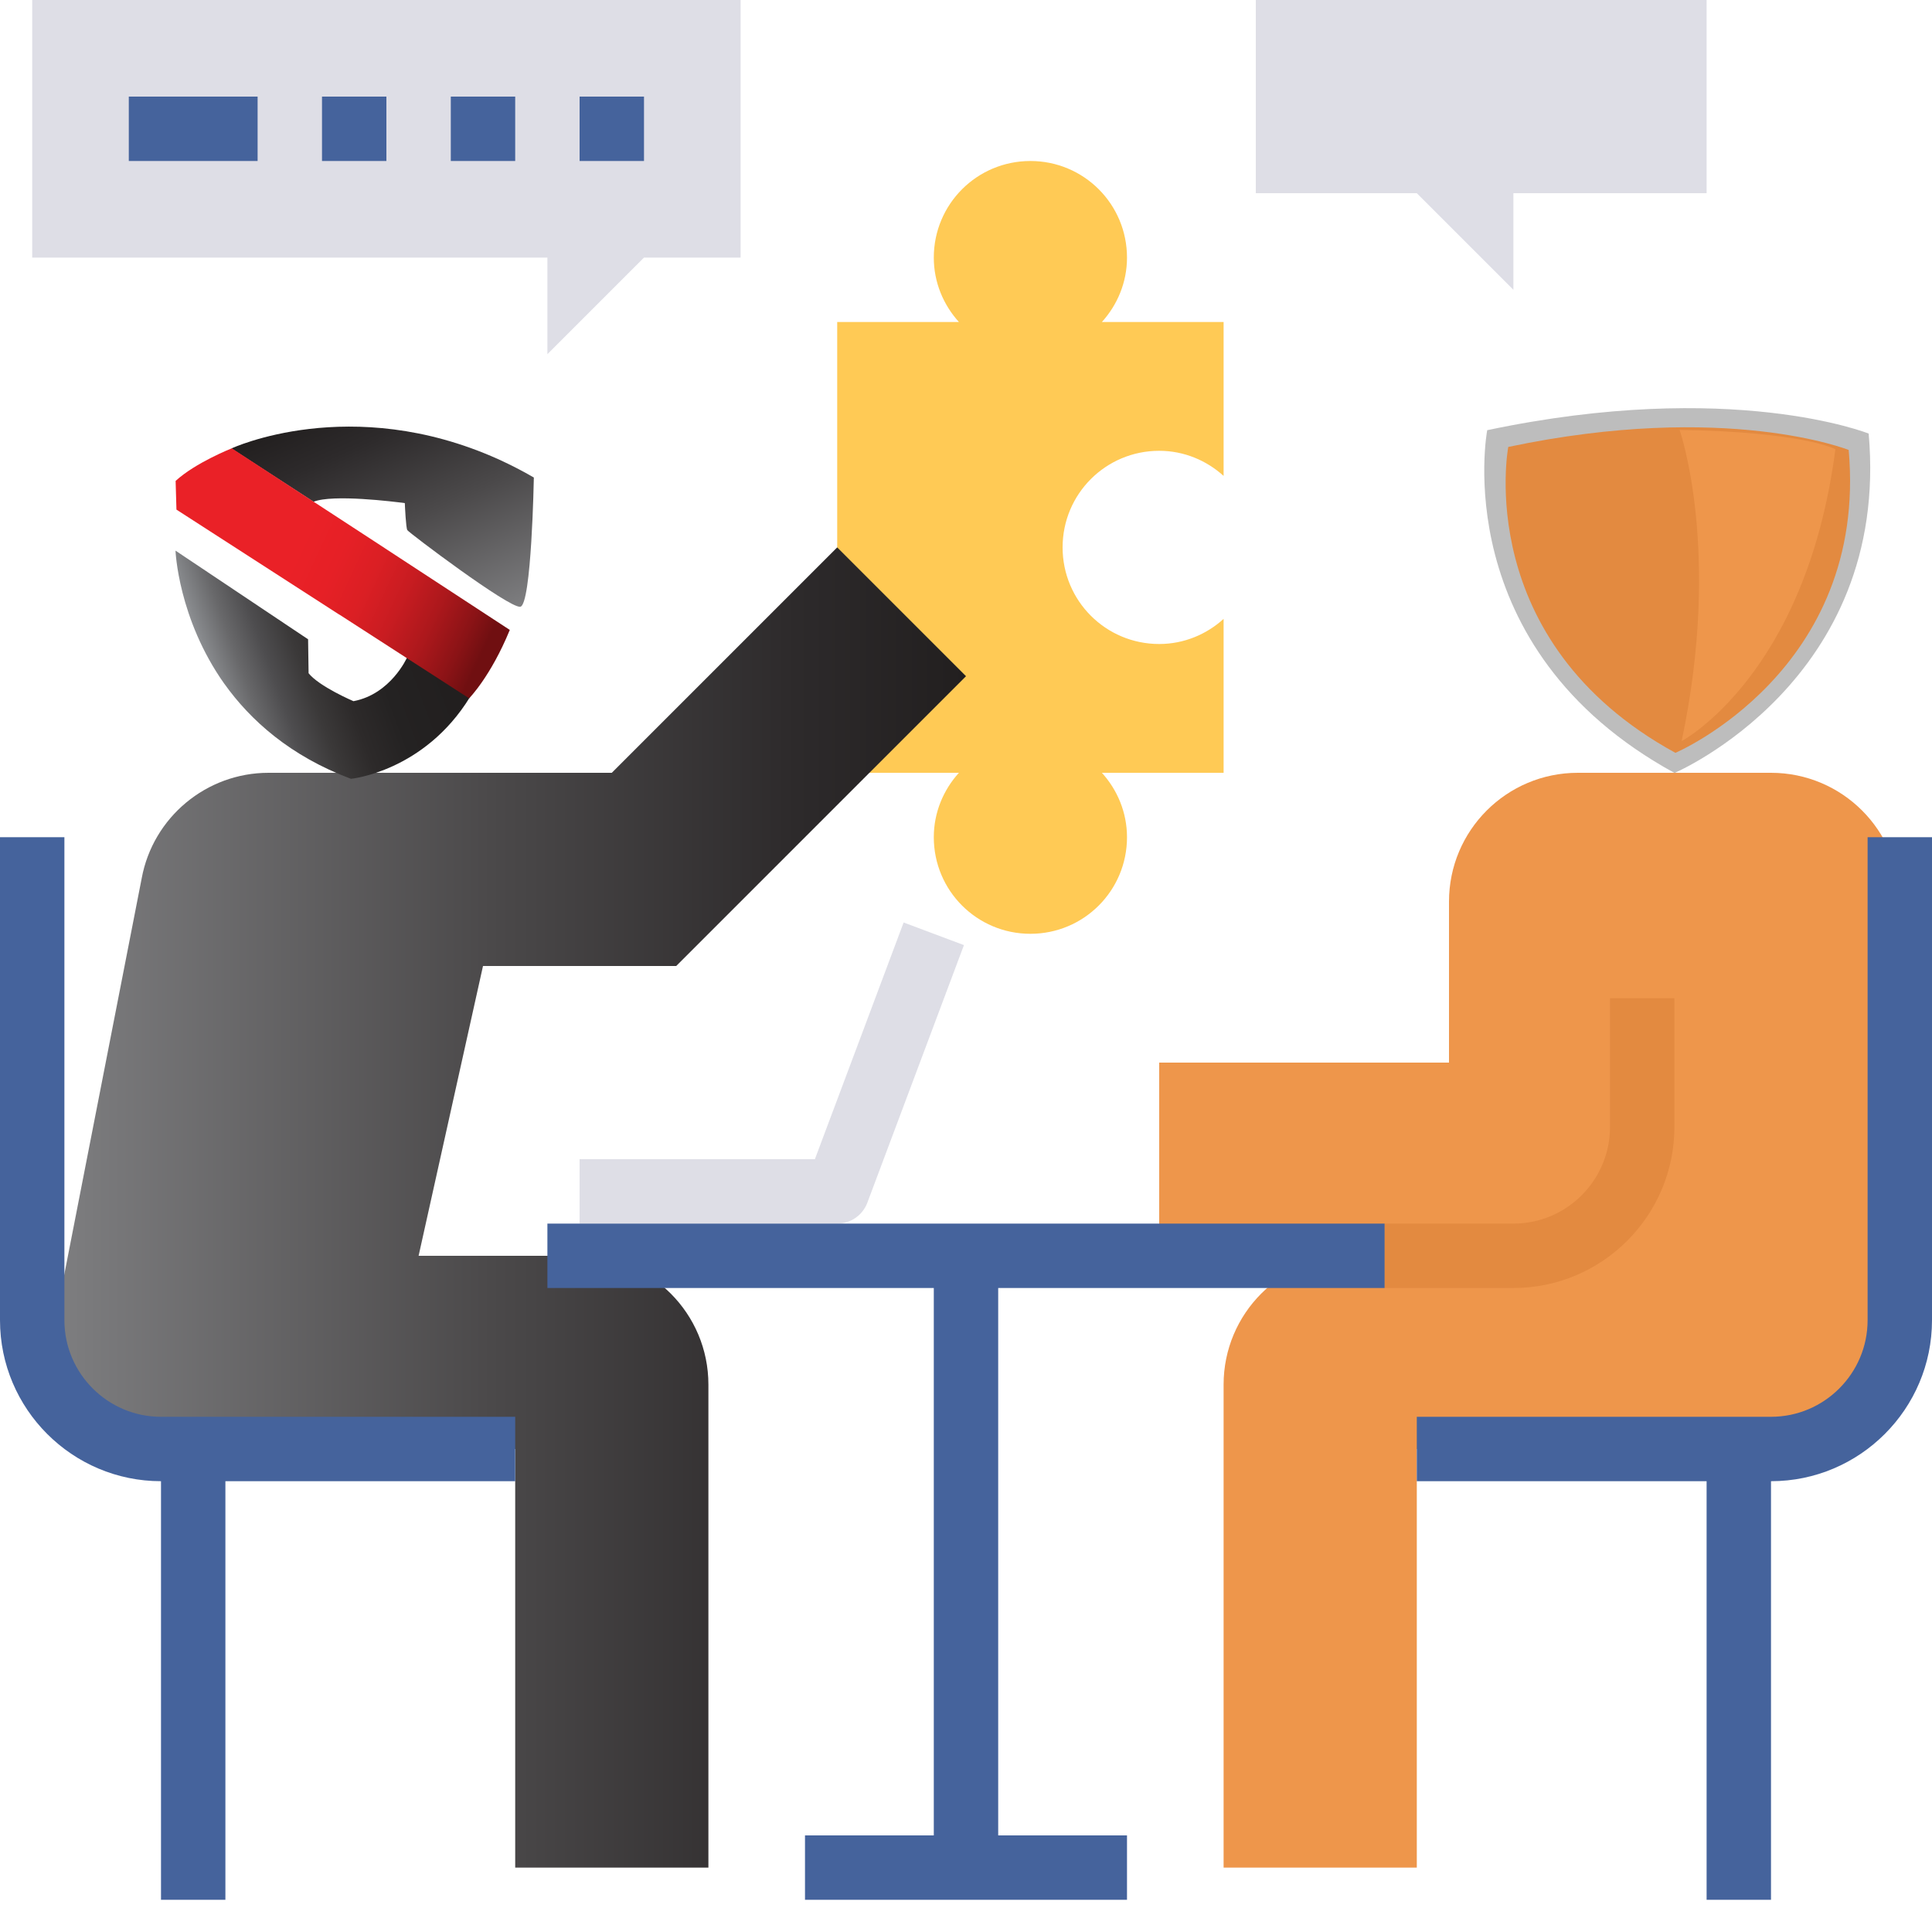 <?xml version="1.0" encoding="iso-8859-1"?>
<!-- Generator: Adobe Illustrator 16.0.0, SVG Export Plug-In . SVG Version: 6.00 Build 0)  -->
<!DOCTYPE svg PUBLIC "-//W3C//DTD SVG 1.1//EN" "http://www.w3.org/Graphics/SVG/1.1/DTD/svg11.dtd">
<svg version="1.1" id="Layer_1" xmlns="http://www.w3.org/2000/svg" xmlns:xlink="http://www.w3.org/1999/xlink" x="0px" y="0px"
	 width="480px" height="480px" viewBox="0 0 480 480" enable-background="new 0 0 480 480" xml:space="preserve">
<path fill="#EE964B" d="M336,312h-48v-48h72v-40c0-17.68,14.32-32,32-32h48c17.68,0,32,14.32,32,32v104c0,17.68-14.32,32-32,32h-88
	v104h-48V344C304,326.32,318.321,312,336,312z"/>
<path fill="#DEDEE6" d="M424,0v48h-48v24l-24-24h-40V0H424z"/>
<path fill="#FFCA55" d="M256,232c-13.281,0-24-10.719-24-24c0-6.16,2.398-11.762,6.238-16H208V80h30.238
	c-3.84-4.238-6.238-9.84-6.238-16c0-13.281,10.719-24,24-24s24,10.719,24,24c0,6.16-2.398,11.762-6.238,16H304v38.238
	c-4.238-3.84-9.84-6.238-16-6.238c-13.281,0-24,10.719-24,24s10.719,24,24,24c6.16,0,11.762-2.398,16-6.238V192h-30.238
	c3.84,4.238,6.238,9.84,6.238,16C280,221.281,269.281,232,256,232z"/>
<path fill="#DEDEE6" d="M8,64V0h176v64h-24l-24,24V64H8z"/>
<linearGradient id="SVGID_1_" gradientUnits="userSpaceOnUse" x1="14.347" y1="300" x2="240" y2="300">
	<stop  offset="0" style="stop-color:#7E7E80"/>
	<stop  offset="0.034" style="stop-color:#7A7A7C"/>
	<stop  offset="0.477" style="stop-color:#4B494A"/>
	<stop  offset="0.813" style="stop-color:#2D2A2B"/>
	<stop  offset="1" style="stop-color:#221F1F"/>
</linearGradient>
<path fill="url(#SVGID_1_)" d="M66.719,192H152l56-56l32,32l-72,72h-48l-16,72h40c17.68,0,32,14.32,32,32v120h-48V360h-81.68
	c-19.922,0-35.039-18.078-31.441-37.762l20.32-104C38,203.039,51.281,192,66.719,192z"/>
<path fill="#E38A40" d="M376,320h-32v-16h32c13.23,0,24-10.77,24-24v-32h16v32C416,302.055,398.055,320,376,320z"/>
<path fill="#45639C" d="M128,352H40c-13.23,0-24-10.77-24-24V208H0v120c0,22.055,17.945,40,40,40v104h16V368h72V352z"/>
<path fill="#45639C" d="M464,208v120c0,13.23-10.77,24-24,24h-88v16h72v104h16V368c22.055,0,40-17.945,40-40V208H464z"/>
<path fill="#45639C" d="M32,24h32v16H32V24z"/>
<path fill="#DEDEE6" d="M208,304h-64v-16h58.457l22.047-58.809l14.984,5.617l-24,64C214.321,301.93,211.336,304,208,304z"/>
<g>
	<path fill="#45639C" d="M344,320v-16H136v16h96v136h-32v16h80v-16h-32V320H344z"/>
	<path fill="#45639C" d="M80,24h16v16H80V24z"/>
	<path fill="#45639C" d="M112,24h16v16h-16V24z"/>
	<path fill="#45639C" d="M144,24h16v16h-16V24z"/>
</g>
<g>
	<linearGradient id="SVGID_2_" gradientUnits="userSpaceOnUse" x1="113.995" y1="157.557" x2="87.504" y2="98.056">
		<stop  offset="0" style="stop-color:#7E7E80"/>
		<stop  offset="0.034" style="stop-color:#7A7A7C"/>
		<stop  offset="0.477" style="stop-color:#4B494A"/>
		<stop  offset="0.813" style="stop-color:#2D2A2B"/>
		<stop  offset="1" style="stop-color:#221F1F"/>
	</linearGradient>
	<path fill="url(#SVGID_2_)" d="M124.129,114.242l0.006-0.001c-0.052-0.026-0.108-0.05-0.166-0.074
		c-0.077-0.037-0.157-0.077-0.237-0.111l-0.006,0.002c-36.662-16.462-66.238-2.637-66.238-2.637l20.414,13.239
		c4.801-1.928,20.047-0.014,22.674,0.334c0.032,0.843,0.274,6.143,0.62,6.716c0.374,0.621,25.24,19.411,28.057,19.036
		c2.816-0.372,3.379-32.106,3.379-32.106C129.766,116.979,126.93,115.525,124.129,114.242z"/>
	<linearGradient id="SVGID_3_" gradientUnits="userSpaceOnUse" x1="53.252" y1="169.964" x2="108.297" y2="149.929">
		<stop  offset="0" style="stop-color:#8D8F92"/>
		<stop  offset="0.02" style="stop-color:#86888B"/>
		<stop  offset="0.129" style="stop-color:#68686A"/>
		<stop  offset="0.246" style="stop-color:#4E4D4F"/>
		<stop  offset="0.373" style="stop-color:#3B3939"/>
		<stop  offset="0.513" style="stop-color:#2D2A2A"/>
		<stop  offset="0.679" style="stop-color:#242222"/>
		<stop  offset="0.932" style="stop-color:#221F1F"/>
	</linearGradient>
	<path fill="url(#SVGID_3_)" d="M101.119,163.383c0,0-4.03,9.08-13.3,10.823c0,0-8.591-3.663-11.193-6.997l0.042-0.006l-0.124-8.372
		l-32.939-22.027c0,0,0.618,16.836,12.136,33.094l0.009-0.001c6.478,9.071,16.361,17.946,31.442,23.597
		c0,0,18.172-1.764,29.57-20.306L101.119,163.383z"/>
	<linearGradient id="SVGID_4_" gradientUnits="userSpaceOnUse" x1="42.598" y1="121.701" x2="125.054" y2="160.151">
		<stop  offset="0.381" style="stop-color:#EA2127"/>
		<stop  offset="0.491" style="stop-color:#E62026"/>
		<stop  offset="0.595" style="stop-color:#DB1F24"/>
		<stop  offset="0.696" style="stop-color:#C81C21"/>
		<stop  offset="0.796" style="stop-color:#AD181C"/>
		<stop  offset="0.894" style="stop-color:#8B1316"/>
		<stop  offset="0.958" style="stop-color:#700F11"/>
		<stop  offset="0.964" style="stop-color:#700F11"/>
		<stop  offset="1" style="stop-color:#700F11"/>
	</linearGradient>
	<path fill="url(#SVGID_4_)" d="M95.632,136.213v-0.007l-38.046-24.825c0,0-9.05,3.583-13.953,8.101l0.205,7.13l40.466,26.095
		l0.011-0.019l32.238,20.808c0,0,5.353-5.402,10.104-16.993L95.632,136.213z"/>
</g>
<g>
	<path fill="#BDBDBD" d="M369.493,106.88c0,0-10.328,54.065,46.535,85.161c0,0,53.686-22.877,48.237-84.32
		C464.266,107.721,430.215,94.087,369.493,106.88z"/>
	<path fill="#E38A40" d="M374.724,111.042c0,0-9.218,48.25,41.529,76c0,0,47.91-20.417,43.048-75.25
		C459.301,111.792,428.913,99.625,374.724,111.042z"/>
	<path fill="#EE964B" d="M417.292,106.813c0,0,10.535,29.983,0.507,77.313c0,0,30.905-16.345,38.197-72.512
		C455.996,111.613,448.058,107.277,417.292,106.813z"/>
</g>
</svg>
